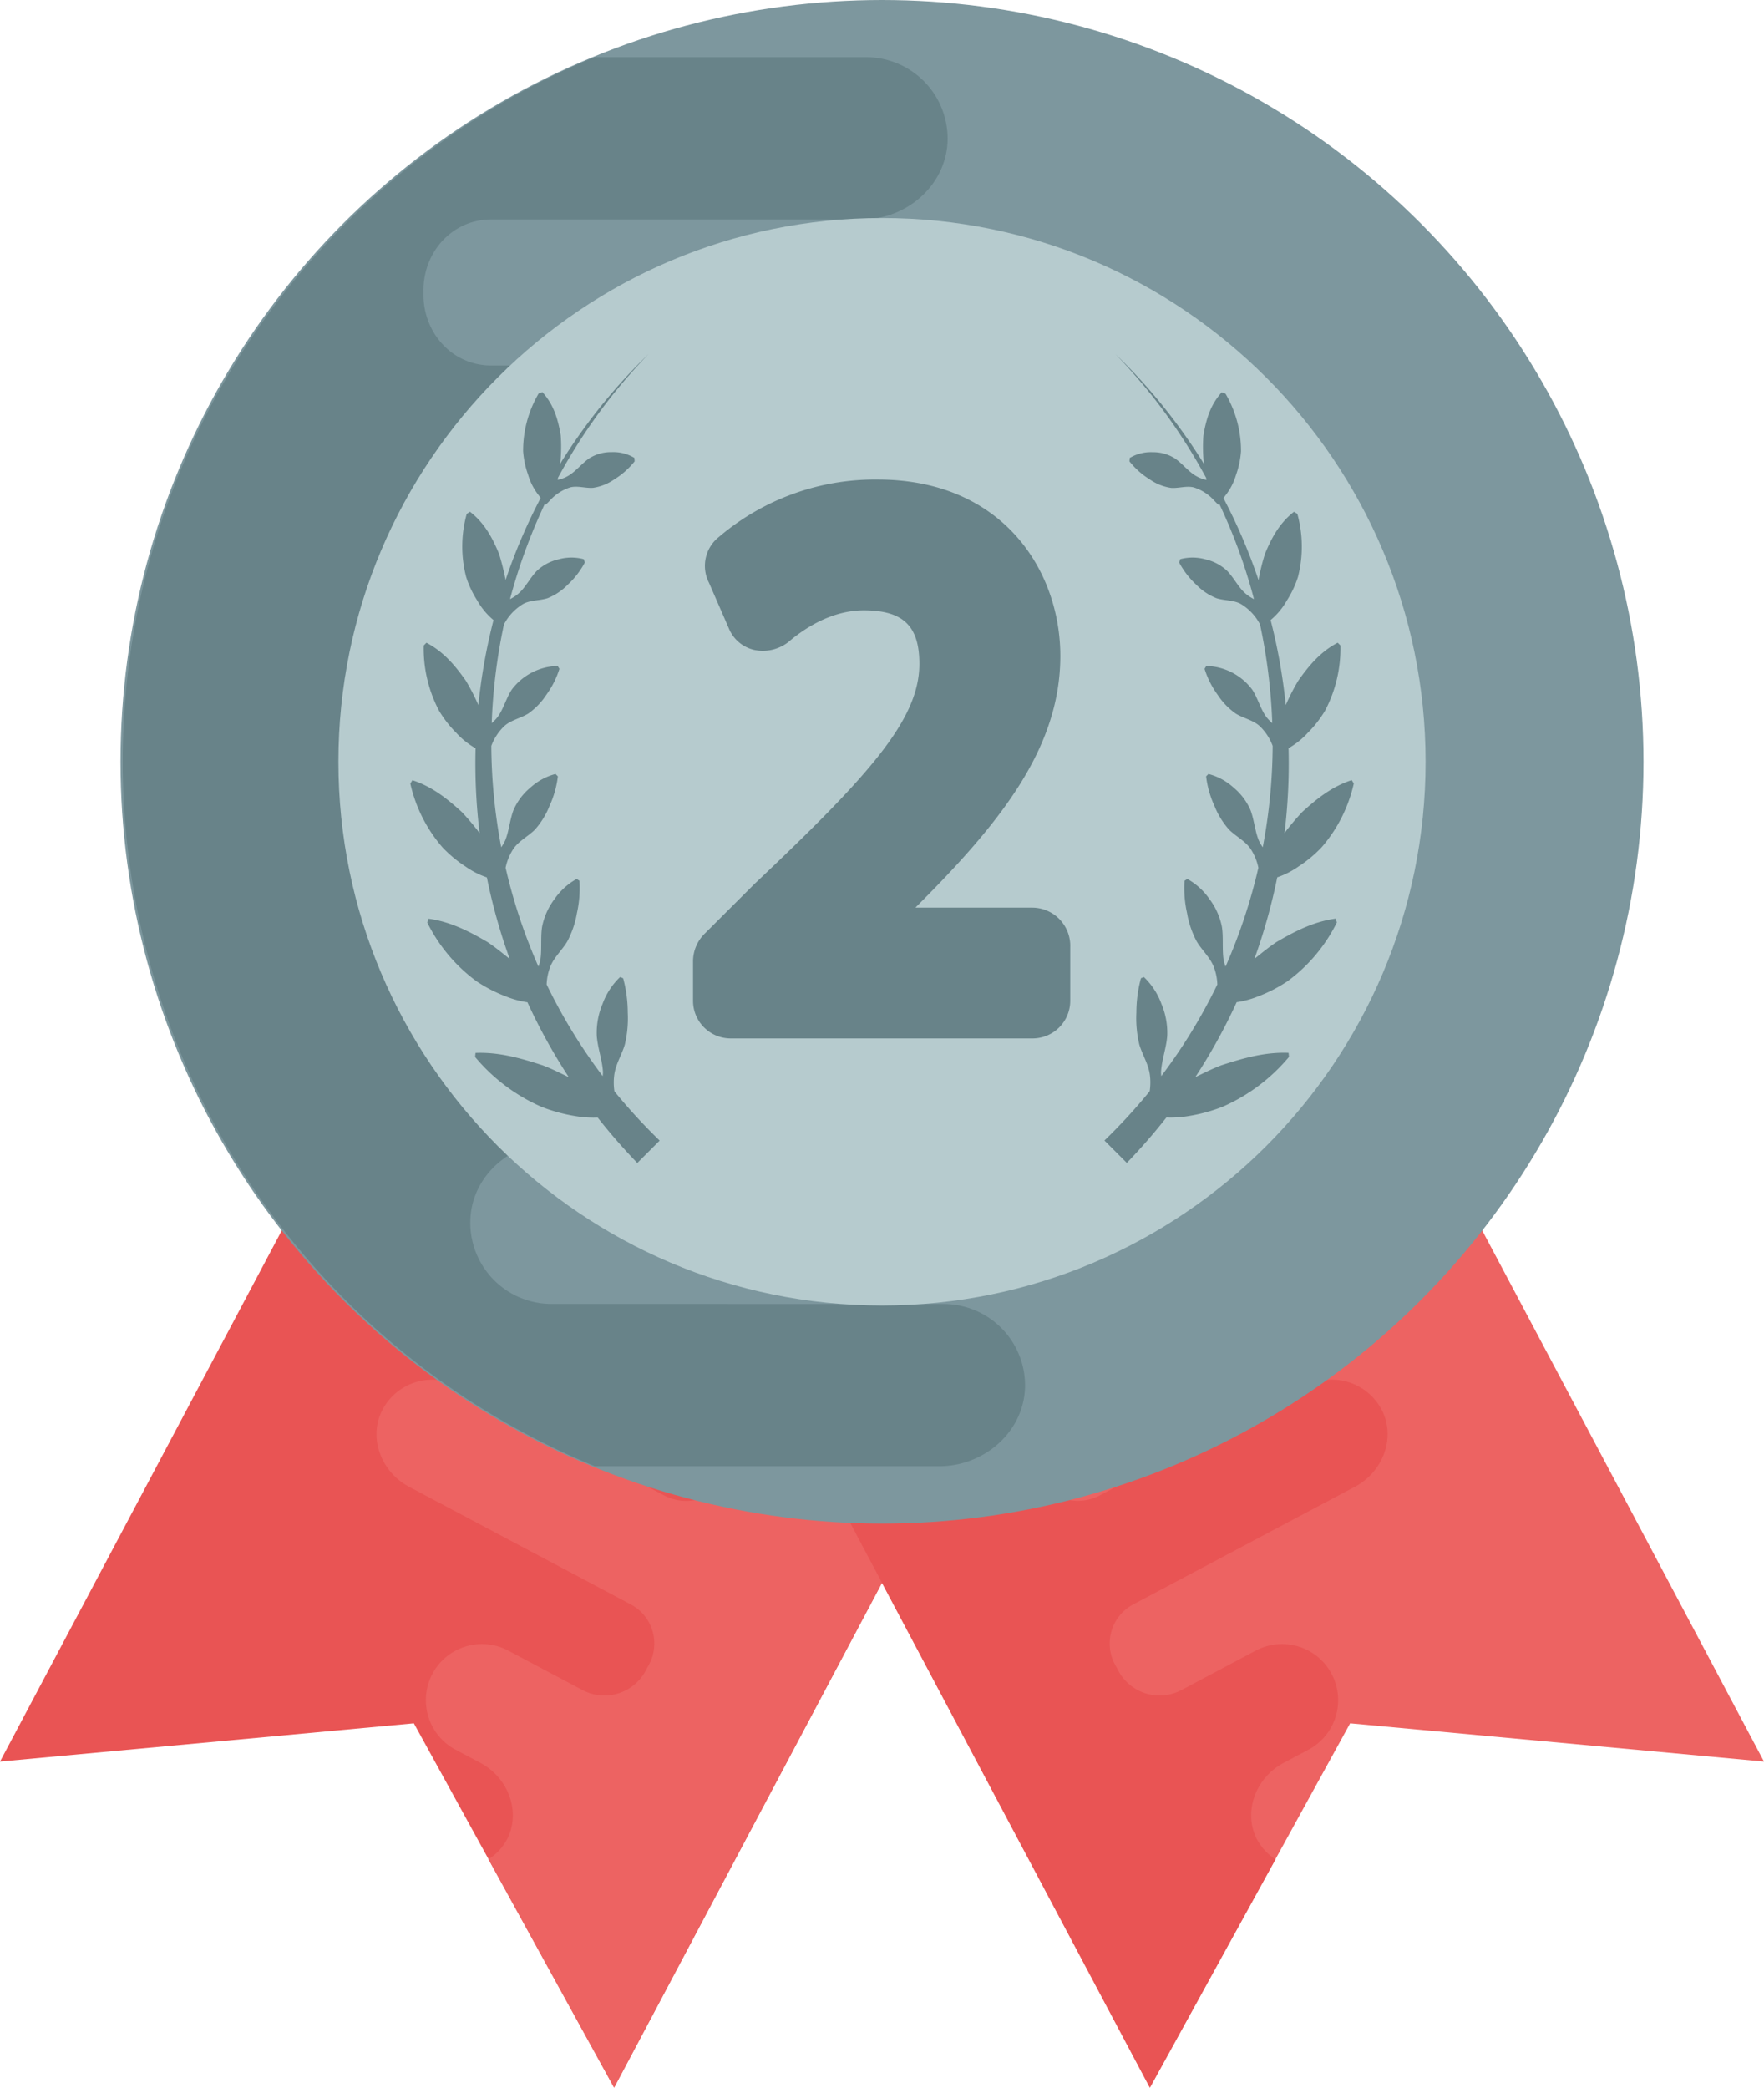 <svg xmlns="http://www.w3.org/2000/svg" width="432.576" height="511.76" viewBox="0 0 432.576 511.76"><defs><style>.a{fill:#e95454;}.b{fill:#ed6362;}.c{fill:#7d979e;}.d{fill:#688389;}.e{fill:#b6cbce;}</style></defs><g transform="translate(-39.592)"><path class="a" d="M151.352,221.248,39.592,431.808l101.488-9.376,49.12,89.312,111.76-210.56Z"/><path class="b" d="M164.152,450.432c3.136-6.736-.144-14.784-6.7-18.272l-6.432-3.424a13.753,13.753,0,0,1,13.232-24.112l18.176,9.648a11.472,11.472,0,0,0,15.552-4.832l.448-.864a10.847,10.847,0,0,0-4.176-15.3L139.88,364.432c-6.624-3.52-9.872-11.536-6.784-18.288a13.788,13.788,0,0,1,18.944-6.336l50.432,26.768a11.6,11.6,0,0,0,15.632-4.8l.288-.736.08-.16a12.077,12.077,0,0,0-4.976-16.432L185.208,329.44c-6.624-3.52-9.872-11.536-6.736-18.368a13.844,13.844,0,0,1,18.944-6.336l31.248,16.592c5.84,3.1,12.816.512,15.84-5.376a1311274140945.766,1311274140945.766,0,0,1,.16-.32c3.184-5.808,1.424-13.04-4.432-16.128L206.52,281.616c-6.544-3.472-9.792-11.488-6.7-18.24a13.788,13.788,0,0,1,18.944-6.336l83.168,44.144-111.76,210.56-30.8-55.984A13.092,13.092,0,0,0,164.152,450.432Z"/><path class="b" d="M360.408,221.248l111.76,210.56L370.68,422.432l-49.12,89.312L209.8,301.184Z"/><path class="a" d="M347.608,450.432c-3.136-6.736.144-14.784,6.7-18.272l6.432-3.424a13.753,13.753,0,0,0-13.232-24.112l-18.176,9.648a11.472,11.472,0,0,1-15.552-4.832l-.448-.864a10.847,10.847,0,0,1,4.176-15.3L371.9,364.416c6.624-3.52,9.872-11.536,6.784-18.288a13.788,13.788,0,0,0-18.944-6.336L309.3,366.56a11.6,11.6,0,0,1-15.632-4.8l-.288-.736-.08-.16a12.077,12.077,0,0,1,4.976-16.432l28.288-15.008c6.624-3.52,9.872-11.536,6.736-18.368a13.844,13.844,0,0,0-18.944-6.336l-31.28,16.624c-5.84,3.1-12.816.512-15.84-5.376a655562049074.951,655562049074.951,0,0,1-.16-.32c-3.184-5.808-1.424-13.04,4.432-16.128l33.712-17.888c6.544-3.472,9.792-11.488,6.7-18.24a13.788,13.788,0,0,0-18.944-6.336L209.816,301.2l111.76,210.56,30.8-55.984A13.318,13.318,0,0,1,347.608,450.432Z"/><circle class="c" cx="186.736" cy="186.736" r="186.736" transform="translate(69.144 0)"/><path class="d" d="M281.208,165.312H162.872A16.819,16.819,0,0,1,146.12,148.56l.128-1.152v-.256a17.492,17.492,0,0,1,17.52-17.648h82.016c10.864,0,20.464-8.048,21.1-18.928A20.053,20.053,0,0,0,246.936,89.6h-86.88c-9.584,0-16.752-8.048-16.624-17.648V71.44c-.128-9.584,7.024-17.648,16.624-17.648h90.912c10.736,0,20.336-8.048,20.976-18.8a19.979,19.979,0,0,0-19.952-20.976H185.416C117.528,42,69.688,108.752,69.688,186.736A186.717,186.717,0,0,0,185.432,359.408H269.96c10.736,0,20.336-8.048,20.976-18.8a19.966,19.966,0,0,0-19.952-20.96l-96.16-.016a19.9,19.9,0,0,1-19.872-20.976c.56-10.752,10.224-18.832,20.992-18.832h37.28a19.924,19.924,0,0,0-.576-39.84H156.136a16.617,16.617,0,0,1-16.624-16.752v-1.408a15.735,15.735,0,0,1,15.728-16.752H280.056c10.864,0,20.464-8.048,21.1-18.8A19.985,19.985,0,0,0,281.208,165.312Z"/><path class="e" d="M255.88,320.016c-73.5,0-133.3-59.808-133.3-133.3S182.376,53.44,255.88,53.44s133.3,59.808,133.3,133.3S329.384,320.016,255.88,320.016Z"/><path class="d" d="M191.656,239.5a17.254,17.254,0,0,0-4.3,6.576,18.255,18.255,0,0,0-1.424,7.808c.192,2.864,1.36,6.016,1.52,8.848.032.368-.064.72-.048,1.072a133.767,133.767,0,0,1-13.76-22.48,13.077,13.077,0,0,1,.912-4.416c.928-2.3,2.9-4.032,4.144-6.128a23.148,23.148,0,0,0,2.368-6.944,28.11,28.11,0,0,0,.624-7.936c-.224-.144-.464-.288-.688-.448a16.185,16.185,0,0,0-5.472,4.992,16.636,16.636,0,0,0-3.008,6.752c-.416,2.64,0,5.76-.464,8.336a14.3,14.3,0,0,1-.432,1.408,135.283,135.283,0,0,1-8.048-24.224,13.08,13.08,0,0,1,2-4.768c1.344-1.872,3.584-2.976,5.184-4.576a19.638,19.638,0,0,0,3.584-5.824,24.176,24.176,0,0,0,2.048-7.248l-.576-.576a14.573,14.573,0,0,0-6.128,3.312,14.857,14.857,0,0,0-4.16,5.5c-.912,2.32-1.12,5.3-2.08,7.536a11.537,11.537,0,0,1-.944,1.616,136.375,136.375,0,0,1-2.432-24.848,12.814,12.814,0,0,1,3.28-4.944c1.632-1.408,3.936-1.856,5.744-2.96a16.913,16.913,0,0,0,4.448-4.592,22.007,22.007,0,0,0,3.232-6.4c-.144-.24-.288-.464-.432-.7a14.475,14.475,0,0,0-11.264,5.808c-1.3,1.968-2.032,4.7-3.36,6.56a10.16,10.16,0,0,1-1.552,1.648,138.849,138.849,0,0,1,3.024-24.3c.08-.128.16-.24.24-.368A12.5,12.5,0,0,1,167.976,148c1.776-.928,3.984-.752,5.872-1.36a14.178,14.178,0,0,0,4.976-3.328,20.433,20.433,0,0,0,4.192-5.44c-.1-.256-.176-.528-.272-.8a11.629,11.629,0,0,0-6.16.032,11.442,11.442,0,0,0-5.328,2.816c-1.568,1.584-2.784,4.032-4.368,5.44a9.558,9.558,0,0,1-2.224,1.5,137.516,137.516,0,0,1,8.56-23.408c.064.1.144.176.208.272.3-.32.624-.624.928-.944a11.239,11.239,0,0,1,5.072-3.312c1.808-.464,3.776.256,5.6.112a12.307,12.307,0,0,0,5.216-2.08,19.418,19.418,0,0,0,4.976-4.416c-.016-.288-.048-.576-.064-.848a10.107,10.107,0,0,0-5.6-1.408,9.979,9.979,0,0,0-5.44,1.5c-1.76,1.184-3.392,3.28-5.12,4.272a8.143,8.143,0,0,1-2.64,1.024c.032-.176.032-.336.064-.512a137.135,137.135,0,0,1,22.24-30.352,139.539,139.539,0,0,0-21.76,27.008c.016-.288.144-.624.144-.912a37.034,37.034,0,0,0,.048-6.1c-.624-3.824-1.664-7.52-4.5-10.64l-.912.336a27.659,27.659,0,0,0-3.808,14.144,21.558,21.558,0,0,0,1.216,5.76,14.8,14.8,0,0,0,2.592,5.04c.16.224.32.432.5.656a137.659,137.659,0,0,0-8.624,20.16c-.016-.064,0-.144-.016-.224a56.48,56.48,0,0,0-1.6-6.288c-1.6-3.856-3.552-7.52-7.1-10.256-.272.176-.528.352-.8.528a29.869,29.869,0,0,0-.144,15.44,24.3,24.3,0,0,0,2.7,5.744,17.4,17.4,0,0,0,3.888,4.736.915.915,0,0,1,.128.112,139.624,139.624,0,0,0-3.712,20.832,51.977,51.977,0,0,0-3.056-5.952c-2.592-3.68-5.456-7.12-9.68-9.328-.224.224-.448.448-.672.688a32.794,32.794,0,0,0,3.76,15.968,27.911,27.911,0,0,0,4.208,5.408,19.444,19.444,0,0,0,4.752,3.808,141.4,141.4,0,0,0,.992,20.8,59.9,59.9,0,0,0-4.336-5.152c-3.568-3.264-7.344-6.272-12.144-7.824-.176.272-.336.544-.512.816a35.8,35.8,0,0,0,7.872,15.632,30.694,30.694,0,0,0,5.68,4.72,20.575,20.575,0,0,0,5.216,2.656,140.614,140.614,0,0,0,5.6,19.984c-1.808-1.44-3.584-2.912-5.456-4.144-4.512-2.64-9.136-5.008-14.448-5.712-.112.3-.208.608-.32.912a39.635,39.635,0,0,0,12.064,14.4,34.8,34.8,0,0,0,7.088,3.68,22.792,22.792,0,0,0,5.424,1.488,139.434,139.434,0,0,0,10.144,18.368c-2.144-1.024-4.272-2.112-6.416-2.912-5.376-1.76-10.784-3.28-16.464-3.04-.032.336-.064.656-.1.992a44.314,44.314,0,0,0,16.256,12.208,40.154,40.154,0,0,0,8.384,2.288,25.84,25.84,0,0,0,5.424.352,143.945,143.945,0,0,0,9.712,11.136l5.488-5.488a138.081,138.081,0,0,1-11.1-12.08,14.38,14.38,0,0,1-.048-3.968c.336-2.672,1.856-4.976,2.592-7.472a27.835,27.835,0,0,0,.72-7.856,32.491,32.491,0,0,0-1.12-8.4A6.243,6.243,0,0,0,191.656,239.5Z"/><path class="d" d="M320.1,239.5a17.254,17.254,0,0,1,4.3,6.576,18.255,18.255,0,0,1,1.424,7.808c-.192,2.864-1.36,6.016-1.52,8.848-.032.368.064.72.048,1.072a133.769,133.769,0,0,0,13.76-22.48,13.077,13.077,0,0,0-.912-4.416c-.928-2.3-2.9-4.032-4.144-6.128a23.149,23.149,0,0,1-2.368-6.944,28.109,28.109,0,0,1-.624-7.936c.224-.144.464-.288.688-.448a16.184,16.184,0,0,1,5.472,4.992,16.636,16.636,0,0,1,3.008,6.752c.416,2.64,0,5.76.464,8.336a14.3,14.3,0,0,0,.432,1.408,135.282,135.282,0,0,0,8.048-24.224,13.08,13.08,0,0,0-2-4.768c-1.344-1.872-3.584-2.976-5.184-4.576a19.638,19.638,0,0,1-3.584-5.824,24.175,24.175,0,0,1-2.048-7.248l.576-.576a14.573,14.573,0,0,1,6.128,3.312,14.857,14.857,0,0,1,4.16,5.5c.912,2.32,1.12,5.3,2.08,7.536a11.535,11.535,0,0,0,.944,1.616,136.375,136.375,0,0,0,2.432-24.848,12.814,12.814,0,0,0-3.28-4.944c-1.632-1.408-3.936-1.856-5.744-2.96a16.913,16.913,0,0,1-4.448-4.592,22.007,22.007,0,0,1-3.232-6.4c.144-.24.288-.464.432-.7a14.475,14.475,0,0,1,11.264,5.808c1.3,1.968,2.032,4.7,3.36,6.56a10.16,10.16,0,0,0,1.552,1.648,138.849,138.849,0,0,0-3.024-24.3c-.08-.128-.16-.24-.24-.368A12.5,12.5,0,0,0,343.784,148c-1.776-.928-3.984-.752-5.872-1.36a14.178,14.178,0,0,1-4.976-3.328,20.433,20.433,0,0,1-4.192-5.44c.1-.256.176-.528.272-.8a11.629,11.629,0,0,1,6.16.032,11.442,11.442,0,0,1,5.328,2.816c1.568,1.584,2.784,4.032,4.368,5.44a9.557,9.557,0,0,0,2.224,1.5,133.72,133.72,0,0,0-8.528-23.392c-.064.1-.144.176-.208.272-.3-.32-.624-.624-.928-.944a11.239,11.239,0,0,0-5.072-3.312c-1.808-.464-3.776.256-5.6.112a12.307,12.307,0,0,1-5.216-2.08,19.418,19.418,0,0,1-4.976-4.416c.016-.288.048-.576.064-.848a10.107,10.107,0,0,1,5.6-1.408,9.979,9.979,0,0,1,5.44,1.5c1.76,1.184,3.392,3.28,5.12,4.272a8.143,8.143,0,0,0,2.64,1.024c-.032-.16-.048-.336-.064-.5A137.135,137.135,0,0,0,313.128,86.8a139.538,139.538,0,0,1,21.76,27.008c-.016-.288-.144-.624-.144-.912a37.034,37.034,0,0,1-.048-6.1c.624-3.824,1.664-7.52,4.5-10.64l.912.336a27.659,27.659,0,0,1,3.808,14.144,21.558,21.558,0,0,1-1.216,5.76,14.8,14.8,0,0,1-2.592,5.04c-.16.224-.32.432-.5.656a137.659,137.659,0,0,1,8.624,20.16c.016-.064,0-.144.016-.224a49.3,49.3,0,0,1,1.568-6.32c1.6-3.856,3.552-7.52,7.1-10.256.272.176.544.336.816.512a30.061,30.061,0,0,1,.16,15.44,24.3,24.3,0,0,1-2.7,5.744,17.4,17.4,0,0,1-3.888,4.736.913.913,0,0,0-.128.112,139.622,139.622,0,0,1,3.712,20.832,51.975,51.975,0,0,1,3.056-5.952c2.592-3.68,5.456-7.12,9.68-9.328l.672.672a32.793,32.793,0,0,1-3.76,15.968,27.911,27.911,0,0,1-4.208,5.408,19.443,19.443,0,0,1-4.752,3.808,141.4,141.4,0,0,1-.992,20.8,59.9,59.9,0,0,1,4.336-5.152c3.568-3.264,7.344-6.272,12.144-7.824.176.272.336.544.512.816A35.8,35.8,0,0,1,363.7,207.68a30.693,30.693,0,0,1-5.68,4.72,20.575,20.575,0,0,1-5.216,2.656,140.612,140.612,0,0,1-5.6,19.984c1.808-1.44,3.584-2.912,5.456-4.144,4.512-2.64,9.136-5.008,14.448-5.712.112.3.208.608.32.912a39.635,39.635,0,0,1-12.064,14.4,34.8,34.8,0,0,1-7.088,3.68,22.792,22.792,0,0,1-5.424,1.488,139.435,139.435,0,0,1-10.144,18.368c2.144-1.024,4.272-2.112,6.416-2.912,5.376-1.76,10.784-3.28,16.464-3.04.032.336.064.656.1.992a44.314,44.314,0,0,1-16.256,12.208,40.154,40.154,0,0,1-8.384,2.288,25.84,25.84,0,0,1-5.424.352,143.948,143.948,0,0,1-9.712,11.136l-5.488-5.488a138.078,138.078,0,0,0,11.1-12.08,14.38,14.38,0,0,0,.048-3.968c-.336-2.672-1.856-4.976-2.592-7.472a27.834,27.834,0,0,1-.72-7.856,32.491,32.491,0,0,1,1.12-8.4C319.592,239.7,319.848,239.6,320.1,239.5Z"/><path class="d" d="M253.654,247.336H224.929c20.448-20.4,35.541-38.865,35.541-61.7,0-20.89-14.119-43.238-44.791-43.238a59.027,59.027,0,0,0-38.949,14.089,9.033,9.033,0,0,0-2.434,11.174l4.869,11.174a8.855,8.855,0,0,0,6.329,5.344,10.194,10.194,0,0,0,8.277-1.943c3.408-2.915,10.224-7.773,18.5-7.773,9.737,0,13.632,3.887,13.632,13.117,0,13.6-12.172,27.206-40.41,53.926l-12.172,12.145a9.582,9.582,0,0,0-2.921,6.8v9.716a9.234,9.234,0,0,0,9.25,9.23h74a9.234,9.234,0,0,0,9.25-9.23V257.052A9.352,9.352,0,0,0,253.654,247.336Z" transform="translate(39.14 -24.848)"/></g></svg>